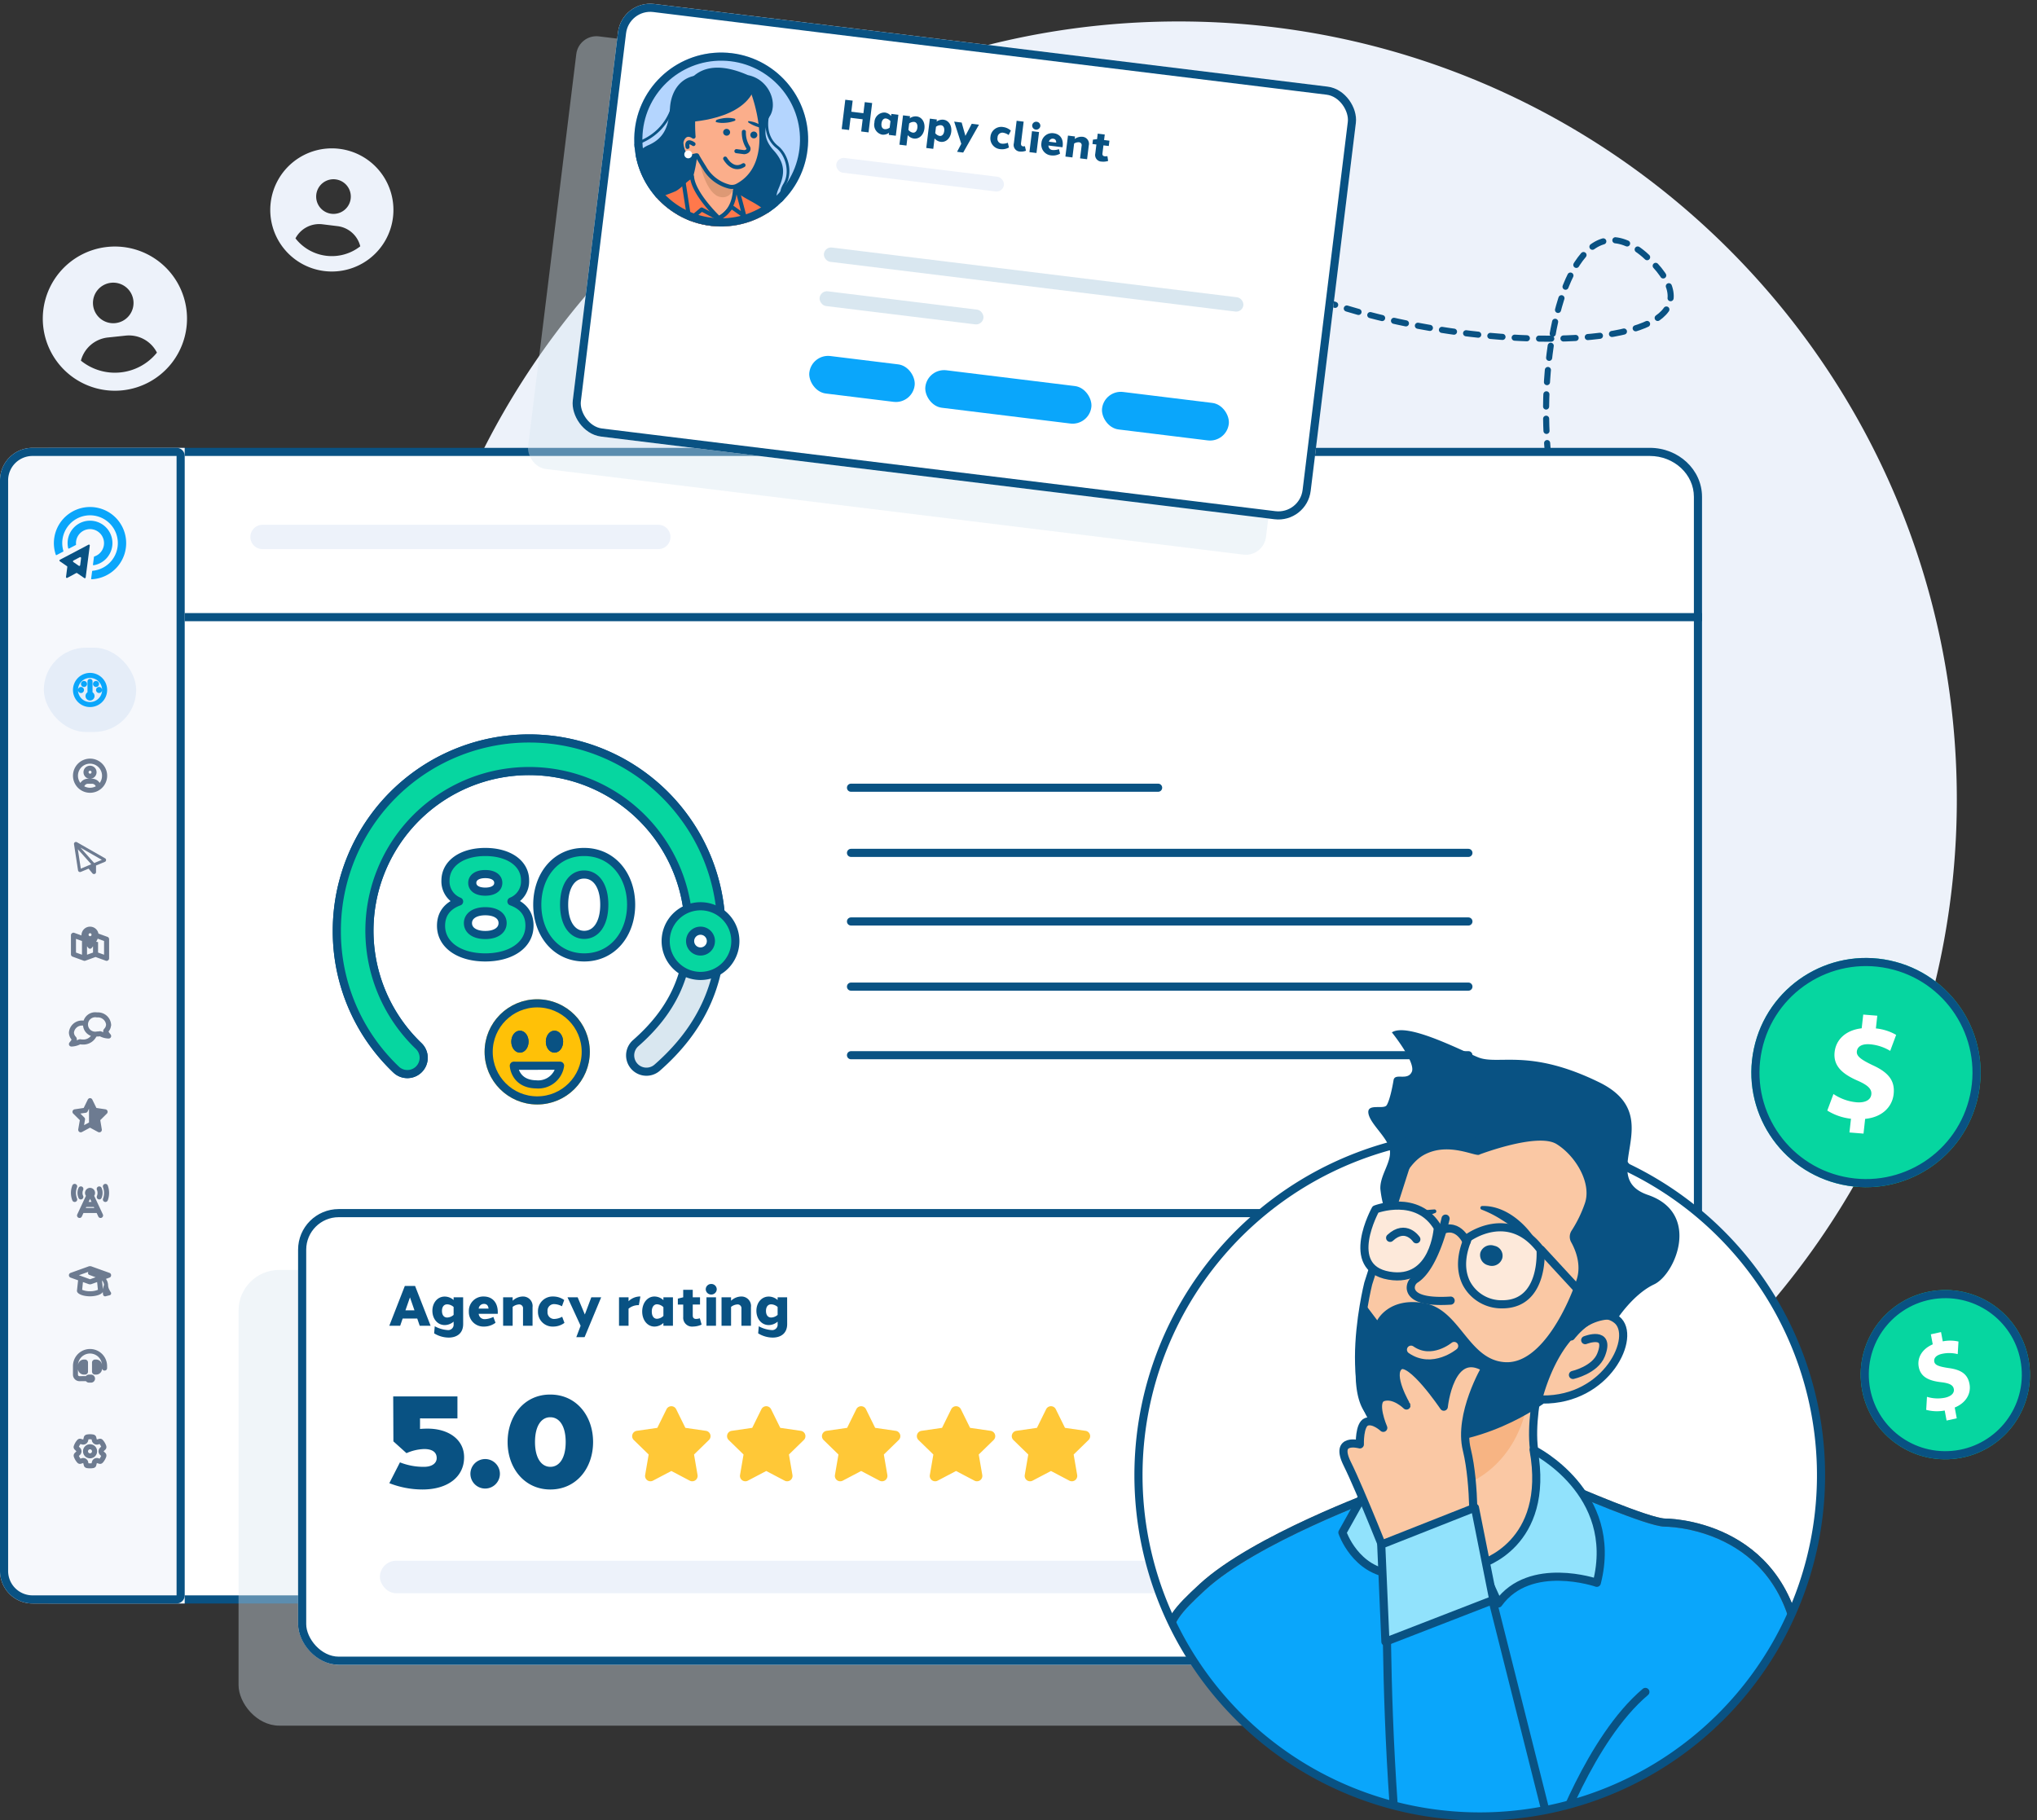 <svg xmlns="http://www.w3.org/2000/svg" xmlns:xlink="http://www.w3.org/1999/xlink" width="501.25" height="448.009" viewBox="0 0 501.25 448.009">
  <rect x="0" y="0" width="501.25" height="448.009" fill="#333333" stroke="none"/>
  <defs>
    <clipPath id="clip-path">
      <path id="Path_8770" data-name="Path 8770" d="M96.432-37.053c11.09,0,29.69,7.087,35.881,17.75,3.653,6.293-5.262,16.312,0,20.01A83.952,83.952,0,1,1,46.992-6.047c6.79-3.347,5.4-40.635,13.331-42.071C65.018-48.968,91.281-37.053,96.432-37.053Z" transform="translate(0 48.161)" fill="#fff" stroke="#707070" stroke-width="2"/>
    </clipPath>
    <clipPath id="clip-path-2">
      <rect id="Rectangle_2180" data-name="Rectangle 2180" width="17.786" height="17.786" transform="translate(0 0)" fill="#fff"/>
    </clipPath>
    <clipPath id="clip-path-3">
      <ellipse id="Ellipse_276" data-name="Ellipse 276" cx="21.394" cy="21.395" rx="21.394" ry="21.395" transform="translate(9158.002 -11458.883) rotate(-179)" fill="#fff"/>
    </clipPath>
  </defs>
  <g id="New_home_page_image" data-name="New home page image" transform="translate(-53.518 -47.021)">
    <g id="Group_5982" data-name="Group 5982" transform="translate(-16 -6.699)">
      <path id="Path_4494" data-name="Path 4494" d="M191.488,0C297.243,0,382.975,85.732,382.975,191.488c0,53.536-21.97,101.94-58.211,137.335-1.445,1.412-265.764,1.1-268.271-1.376A190.91,190.91,0,0,1,0,191.488C0,85.732,85.732,0,191.488,0Z" transform="translate(168.063 59)" fill="#edf2fa"/>
      <path id="Path_5451" data-name="Path 5451" d="M83.267,94.026C56.982,78.973,75.108-19.861,100.3,10.542S31,27.611,0,0" transform="matrix(0.995, -0.105, 0.105, 0.995, 374.564, 117.644)" fill="none" stroke="#095283" stroke-linecap="round" stroke-linejoin="bevel" stroke-width="1.5" stroke-dasharray="3"/>
      <g id="Group_5907" data-name="Group 5907" transform="translate(-11978.857 -2381.686)">
        <g id="Path_2593" data-name="Path 2593" transform="translate(12048.375 2545.623)" fill="#fff">
          <path d="M 405.972 283.414 L 12.849 283.414 C 6.315 283.414 1 278.454 1 272.357 L 1 12.057 C 1 5.96 6.315 1 12.849 1 L 405.972 1 C 412.506 1 417.821 5.96 417.821 12.057 L 417.821 272.357 C 417.821 278.454 412.506 283.414 405.972 283.414 Z" stroke="none"/>
          <path d="M 12.849 2 C 6.867 2 2 6.511 2 12.056 L 2 272.357 C 2 277.902 6.867 282.414 12.849 282.414 L 405.972 282.414 C 411.954 282.414 416.821 277.902 416.821 272.357 L 416.821 12.056 C 416.821 6.511 411.954 2 405.972 2 L 12.849 2 M 12.849 -3.0517578125e-05 L 405.972 -3.0517578125e-05 C 413.068 -3.0517578125e-05 418.821 5.398 418.821 12.056 L 418.821 272.357 C 418.821 279.016 413.068 284.414 405.972 284.414 L 12.849 284.414 C 5.753 284.414 3.0517578125e-05 279.016 3.0517578125e-05 272.357 L 3.0517578125e-05 12.056 C 3.0517578125e-05 5.398 5.753 -3.0517578125e-05 12.849 -3.0517578125e-05 Z" stroke="none" fill="#095283"/>
        </g>
        <g id="Rectangle_979" data-name="Rectangle 979" transform="translate(12048.375 2545.623)" fill="#f6f8fc" stroke="#095283" stroke-width="2">
          <path d="M8,0H45.451a0,0,0,0,1,0,0V284.414a0,0,0,0,1,0,0H8a8,8,0,0,1-8-8V8A8,8,0,0,1,8,0Z" stroke="none"/>
          <path d="M8,1H43.451a1,1,0,0,1,1,1V282.414a1,1,0,0,1-1,1H8a7,7,0,0,1-7-7V8A7,7,0,0,1,8,1Z" fill="none"/>
        </g>
        <path id="Path_4106" data-name="Path 4106" d="M373.37,0H0" transform="translate(12093.826 2587.291)" fill="none" stroke="#095283" stroke-width="2"/>
        <g id="Group_4282" data-name="Group 4282" transform="translate(12131.259 2617.146)">
          <g id="Group_4280" data-name="Group 4280" transform="translate(0 0)">
            <path id="Path_1922" data-name="Path 1922" d="M8.858,74.1a4,4,0,0,1-2.775-1.115A46.913,46.913,0,0,1-8.5,38.815a47.315,47.315,0,0,1,94.63,0c0,13.378-5.178,24.412-15.829,33.733a4.012,4.012,0,0,1-5.284-6.038c8.93-7.815,13.09-16.615,13.09-27.7A39.292,39.292,0,1,0,11.634,67.188,4.012,4.012,0,0,1,8.858,74.1Z" transform="translate(8.5 8.5)" fill="#d9e7f0" stroke="#095283" stroke-linecap="round" stroke-linejoin="round" stroke-width="2"/>
            <path id="Path_1923" data-name="Path 1923" d="M8.858,74.1a4,4,0,0,1-2.775-1.115A46.913,46.913,0,0,1-8.5,38.815,47.318,47.318,0,0,1,77.19,11.132a46.807,46.807,0,0,1,8.94,27.684,4.012,4.012,0,0,1-8.023,0A39.284,39.284,0,0,0,38.815-.477,39.292,39.292,0,0,0,11.634,67.188,4.012,4.012,0,0,1,8.858,74.1Z" transform="translate(8.5 8.5)" fill="#06d6a0" stroke="#095283" stroke-linecap="round" stroke-linejoin="round" stroke-width="2"/>
            <g id="Ellipse_64" data-name="Ellipse 64" transform="translate(80.919 41.298)" fill="#fff" stroke="#095283" stroke-linecap="round" stroke-linejoin="round" stroke-width="2">
              <ellipse cx="8.574" cy="8.574" rx="8.574" ry="8.574" stroke="none"/>
              <ellipse cx="8.574" cy="8.574" rx="7.574" ry="7.574" fill="none"/>
            </g>
            <path id="Ellipse_64_-_Outline" data-name="Ellipse 64 - Outline" d="M8.574,6.017A2.557,2.557,0,1,0,11.13,8.574,2.559,2.559,0,0,0,8.574,6.017M8.574,0A8.574,8.574,0,1,1,0,8.574,8.574,8.574,0,0,1,8.574,0Z" transform="translate(80.919 41.298)" fill="#06d6a0" stroke="#095283" stroke-linecap="round" stroke-linejoin="round" stroke-width="2"/>
          </g>
          <path id="Path_8709" data-name="Path 8709" d="M20.023-24.6a5.316,5.316,0,0,0,3.354-5.136c.039-4.245-4.01-7.046-9.794-7.046-5.744,0-9.793,2.8-9.793,7.046a5.313,5.313,0,0,0,3.356,5.144C4.212-23.515,2.7-21.509,2.7-18.616c0,4.72,4.536,7.783,10.88,7.783s10.88-3.063,10.88-7.783c.026-2.9-1.483-4.909-4.44-5.985Zm-6.44-6.743c2.063,0,3.2.9,3.2,2.168s-1.139,2.157-3.2,2.157-3.2-.881-3.2-2.157S11.541-31.343,13.583-31.343Zm0,14.995c-2.668,0-4.264-1.2-4.264-2.926s1.6-2.927,4.264-2.927c2.688,0,4.264,1.19,4.264,2.91C17.847-17.545,16.251-16.348,13.583-16.348ZM37.927-36.781c-6.956-.049-11.547,5.75-11.547,12.974,0,7.175,4.591,12.974,11.547,12.974,7,0,11.547-5.8,11.547-12.974S44.93-36.781,37.927-36.781Zm-.019,5.549c2.9,0,4.96,2.71,4.96,7.425s-2.064,7.425-4.941,7.425c-2.854,0-4.941-2.717-4.941-7.425C32.986-28.553,35.065-31.256,37.908-31.231Z" transform="translate(22.945 64.721)" fill="#06d6a0" stroke="#095283" stroke-linecap="round" stroke-linejoin="round" stroke-width="2"/>
          <g id="Group_4281" data-name="Group 4281" transform="translate(36.363 64.188)">
            <g id="Ellipse_247" data-name="Ellipse 247" fill="#ffc107" stroke="#095283" stroke-linecap="round" stroke-linejoin="round" stroke-width="2">
              <ellipse cx="12.946" cy="12.946" rx="12.946" ry="12.946" stroke="none"/>
              <ellipse cx="12.946" cy="12.946" rx="11.946" ry="11.946" fill="none"/>
            </g>
            <g id="Group_2027" data-name="Group 2027" transform="translate(6.569 7.729)">
              <g id="Ellipse_248" data-name="Ellipse 248" transform="translate(0 0)" fill="#095283" stroke="#095283" stroke-linecap="round" stroke-linejoin="round" stroke-width="2">
                <ellipse cx="2.125" cy="2.705" rx="2.125" ry="2.705" stroke="none"/>
                <ellipse cx="2.125" cy="2.705" rx="1.125" ry="1.705" fill="none"/>
              </g>
              <g id="Ellipse_249" data-name="Ellipse 249" transform="translate(8.502 0)" fill="#095283" stroke="#095283" stroke-linecap="round" stroke-linejoin="round" stroke-width="2">
                <ellipse cx="2.125" cy="2.705" rx="2.125" ry="2.705" stroke="none"/>
                <ellipse cx="2.125" cy="2.705" rx="1.125" ry="1.705" fill="none"/>
              </g>
            </g>
            <path id="Path_3428" data-name="Path 3428" d="M-162.144,5695.661c.172.025,11.377,0,11.377,0a5.436,5.436,0,0,1-5.871,4.589C-161.949,5700.164-162.144,5695.661-162.144,5695.661Z" transform="translate(169.338 -5679.308)" fill="#fff" stroke="#095283" stroke-linecap="round" stroke-linejoin="round" stroke-width="2"/>
          </g>
        </g>
        <g id="Group_4289" data-name="Group 4289" transform="translate(12257.785 2629.27)">
          <line id="Line_848" data-name="Line 848" x2="75.572" fill="none" stroke="#095283" stroke-linecap="round" stroke-width="2"/>
          <line id="Line_849" data-name="Line 849" x2="151.925" transform="translate(0 16.036)" fill="none" stroke="#095283" stroke-linecap="round" stroke-width="2"/>
          <line id="Line_895" data-name="Line 895" x2="151.925" transform="translate(0 32.916)" fill="none" stroke="#095283" stroke-linecap="round" stroke-width="2"/>
          <line id="Line_850" data-name="Line 850" x2="151.925" transform="translate(0 48.951)" fill="none" stroke="#095283" stroke-linecap="round" stroke-width="2"/>
          <line id="Line_851" data-name="Line 851" x2="151.925" transform="translate(0 65.831)" fill="none" stroke="#095283" stroke-linecap="round" stroke-width="2"/>
        </g>
        <line id="Line_852" data-name="Line 852" x2="97.373" transform="translate(12112.984 2567.555)" fill="none" stroke="#edf2fa" stroke-linecap="round" stroke-width="6"/>
      </g>
      <g id="Group_3760" data-name="Group 3760" transform="translate(128.219 351.28)">
        <g id="Group_1366" data-name="Group 1366" transform="translate(0)">
          <rect id="Rectangle_532" data-name="Rectangle 532" width="275.345" height="112.154" rx="10" transform="translate(0 14.98)" fill="rgba(217,231,240,0.4)"/>
          <g id="Rectangle_527" data-name="Rectangle 527" transform="translate(14.65)" fill="#fff" stroke="#095283" stroke-width="2">
            <rect width="275.345" height="112.154" rx="10" stroke="none"/>
            <rect x="1" y="1" width="273.345" height="110.154" rx="9" fill="none"/>
          </g>
          <g id="Group_1362" data-name="Group 1362" transform="translate(96.853 48.522)">
            <g id="Group_695" data-name="Group 695" transform="translate(0)">
              <path id="Path_1704" data-name="Path 1704" d="M-5469.406-5085.541l-5.059-.735-2.26-4.583a1.327,1.327,0,0,0-2.379,0l-2.264,4.583-5.056.735a1.324,1.324,0,0,0-.735,2.259l3.662,3.568-.865,5.036a1.323,1.323,0,0,0,1.92,1.4l4.527-2.379,4.522,2.379a1.326,1.326,0,0,0,1.925-1.4l-.865-5.036,3.661-3.568A1.324,1.324,0,0,0-5469.406-5085.541Z" transform="translate(5487.561 5091.598)" fill="#ffc837"/>
              <path id="Path_1705" data-name="Path 1705" d="M-5374.832-5085.541l-5.057-.735-2.263-4.583a1.326,1.326,0,0,0-2.378,0l-2.261,4.583-5.059.735a1.324,1.324,0,0,0-.734,2.259l3.657,3.568-.861,5.036a1.325,1.325,0,0,0,1.925,1.4l4.524-2.379,4.523,2.379a1.326,1.326,0,0,0,1.925-1.4l-.866-5.036,3.658-3.568A1.323,1.323,0,0,0-5374.832-5085.541Z" transform="translate(5416.339 5091.598)" fill="#ffc837"/>
              <path id="Path_1706" data-name="Path 1706" d="M-5280.257-5085.541l-5.06-.735-2.26-4.583a1.327,1.327,0,0,0-2.379,0l-2.262,4.583-5.055.735a1.324,1.324,0,0,0-.737,2.259l3.659,3.568-.862,5.036a1.324,1.324,0,0,0,1.923,1.4l4.525-2.379,4.523,2.379a1.325,1.325,0,0,0,1.924-1.4l-.865-5.036,3.658-3.568A1.322,1.322,0,0,0-5280.257-5085.541Z" transform="translate(5345.117 5091.598)" fill="#ffc837"/>
              <path id="Path_1707" data-name="Path 1707" d="M-5185.683-5085.541l-5.059-.735-2.261-4.583a1.327,1.327,0,0,0-2.379,0l-2.259,4.583-5.06.735a1.324,1.324,0,0,0-.736,2.259l3.659,3.568-.864,5.036a1.325,1.325,0,0,0,1.924,1.4l4.525-2.379,4.526,2.379a1.325,1.325,0,0,0,1.924-1.4l-.867-5.036,3.66-3.568A1.324,1.324,0,0,0-5185.683-5085.541Z" transform="translate(5273.898 5091.598)" fill="#ffc837"/>
              <path id="Path_1708" data-name="Path 1708" d="M-5091.109-5085.541l-5.06-.735-2.261-4.583a1.325,1.325,0,0,0-2.377,0l-2.263,4.583-5.058.735a1.325,1.325,0,0,0-.737,2.259l3.662,3.568-.864,5.036a1.325,1.325,0,0,0,1.924,1.4l4.522-2.379,4.527,2.379a1.325,1.325,0,0,0,1.923-1.4l-.864-5.036,3.658-3.568A1.323,1.323,0,0,0-5091.109-5085.541Z" transform="translate(5202.679 5091.598)" fill="#ffc837"/>
            </g>
          </g>
          <rect id="Rectangle_2290" data-name="Rectangle 2290" width="242" height="8" rx="4" transform="translate(34.781 86.553)" fill="#edf2fa"/>
          <path id="Path_11936" data-name="Path 11936" d="M18.081-17.028V-22.44H2.276l.048,11.06,3.217,2.9A11.7,11.7,0,0,1,9.833-9.493c1.777-.015,3.144.588,3.144,2.223,0,1.279-1.164,2.155-3.11,2.155a15.692,15.692,0,0,1-5.932-1.1L1.32-1.093A22.4,22.4,0,0,0,9.482.462c6.2,0,10.23-3.1,10.238-7.9.036-4.264-3.685-7.078-9-7.078-.617,0-1.234.027-1.845.08v-2.6Zm6.822,10a3.63,3.63,0,0,0-3.63,3.63A3.63,3.63,0,0,0,24.9.231a3.63,3.63,0,0,0,3.63-3.63A3.63,3.63,0,0,0,24.9-7.029ZM40.943-22.9c-6.336-.044-10.517,5.177-10.517,11.681,0,6.46,4.181,11.682,10.517,11.682,6.378,0,10.517-5.221,10.517-11.682S47.321-22.9,40.943-22.9Zm-.014,5.584c2.212,0,3.788,2.1,3.788,6.1s-1.576,6.1-3.774,6.1c-2.18,0-3.774-2.11-3.774-6.1C37.17-15.238,38.757-17.336,40.929-17.316Z" transform="translate(35.781 68.553)" fill="#095283"/>
          <path id="Path_11937" data-name="Path 11937" d="M10.479,0,6.657-9.8H4.136L.314,0H2.989L3.6-1.772H7.193L7.8,0ZM4.287-3.8,5.4-6.987,6.506-3.8ZM18.485-7H16.14v.666a3.334,3.334,0,0,0-2.186-.851c-1.791,0-3.037,1.546-3.037,3.5S12.163-.167,13.954-.17a3.331,3.331,0,0,0,2.186-.85v.595a1.335,1.335,0,0,1-1.5,1.483A7.621,7.621,0,0,1,11.5.124l-.151,1.744A6.911,6.911,0,0,0,14.96,2.911c1.915-.014,3.532-.988,3.531-3.334ZM14.561-2.027c-.819,0-1.285-.631-1.285-1.623s.466-1.622,1.285-1.623a2.51,2.51,0,0,1,1.579.649v1.948a2.508,2.508,0,0,1-1.579.649ZM23.532-7.2a3.546,3.546,0,0,0-3.641,3.7,3.582,3.582,0,0,0,3.7,3.7,4.671,4.671,0,0,0,2.86-.939l-.534-1.435a5.186,5.186,0,0,1-2.061.547,1.45,1.45,0,0,1-1.532-1.212c-.007-.032-.014-.065-.02-.1H27q.01-.168.011-.332C27.028-5.724,25.674-7.2,23.532-7.2Zm.051,1.816c.76,0,1.064.45,1.156,1.159H22.314A1.279,1.279,0,0,1,23.582-5.38ZM33.165-7.2a3.726,3.726,0,0,0-2.5,1.047V-7H28.322V0h2.345V-4.639a2.723,2.723,0,0,1,1.557-.611.938.938,0,0,1,.995,1.067V0h2.345V-4.564a2.339,2.339,0,0,0-2.4-2.632Zm7.457,0A3.591,3.591,0,0,0,36.9-3.5,3.59,3.59,0,0,0,40.646.2,4.609,4.609,0,0,0,43.414-.71l-.559-1.509a4.309,4.309,0,0,1-2,.548,1.624,1.624,0,0,1-1.6-1.829,1.6,1.6,0,0,1,1.584-1.829,4.171,4.171,0,0,1,1.96.534l.555-1.537A4.61,4.61,0,0,0,40.622-7.2ZM52.45-7H50.024L48.431-2.771,46.665-7h-2.5l3.227,7L46.33,2.806,48.373,2.8Zm9.463-.205a4.1,4.1,0,0,0-2.728,1.168V-7H56.84V0h2.345V-4.205A3.824,3.824,0,0,1,61.5-5.074a1.865,1.865,0,0,1,.223.007L62.1-7.2Q62.007-7.205,61.913-7.205ZM70.11-7H67.764v.695A3.268,3.268,0,0,0,65.57-7.2c-1.778,0-3.024,1.638-3.024,3.7S63.792.2,65.57.2a3.268,3.268,0,0,0,2.194-.891V0H70.11Zm-3.92,5.284c-.818,0-1.284-.7-1.284-1.784s.5-1.782,1.284-1.784a2.4,2.4,0,0,1,1.575.708v2.151A2.4,2.4,0,0,1,66.189-1.716Zm10.534-.122a3.357,3.357,0,0,1-.908.16c-.51,0-.831-.235-.831-.881V-5.22h1.788V-7H74.983V-8.842H72.638V-7h-.02l-1.3.321v1.46h1.322v3.056A2.176,2.176,0,0,0,75.064.195a5.306,5.306,0,0,0,2.1-.475Zm2.811-8.446a1.329,1.329,0,0,0-1.355,1.3,1.329,1.329,0,0,0,1.355,1.3,1.329,1.329,0,0,0,1.355-1.3A1.329,1.329,0,0,0,79.534-10.284ZM80.706,0V-7H78.361V0Zm6.205-7.2a3.726,3.726,0,0,0-2.5,1.047V-7H82.068V0h2.345V-4.639a2.723,2.723,0,0,1,1.557-.611.938.938,0,0,1,.995,1.067V0H89.31V-4.564a2.339,2.339,0,0,0-2.4-2.632Zm11.3.2H95.87v.666a3.334,3.334,0,0,0-2.186-.851c-1.791,0-3.037,1.546-3.037,3.5S91.893-.167,93.684-.17a3.332,3.332,0,0,0,2.186-.85v.595a1.335,1.335,0,0,1-1.5,1.483A7.621,7.621,0,0,1,91.233.124l-.151,1.744A6.911,6.911,0,0,0,94.69,2.911c1.915-.014,3.532-.988,3.531-3.334ZM94.291-2.027c-.819,0-1.285-.631-1.285-1.623s.466-1.622,1.285-1.623a2.51,2.51,0,0,1,1.579.649v1.948a2.508,2.508,0,0,1-1.579.649Z" transform="translate(36.781 28.72)" fill="#095283"/>
        </g>
        <g id="Group_1375" data-name="Group 1375" transform="translate(240.915 13.832)">
          <g id="Group_2119" data-name="Group 2119" transform="translate(0 0)">
            <path id="Path_2397" data-name="Path 2397" d="M4.788,126.85A7.737,7.737,0,0,1,5.2,124.2l-3.871-3.018A12.526,12.526,0,0,0,0,126.8c0,.017,0,.035,0,.052a12.526,12.526,0,0,0,1.368,5.728l3.9-2.946a7.872,7.872,0,0,1-.481-2.782" transform="translate(0 -114.235)" fill="#f4c20d" stroke="#707070" stroke-width="2"/>
            <path id="Path_2398" data-name="Path 2398" d="M231.931,190.621a11.038,11.038,0,0,0-.2-2.1H219.744v4.332h7.151a6.8,6.8,0,0,1-2.591,4.088l3.725,3.035a11.661,11.661,0,0,0,3.907-8.227q.024-.562-.005-1.125" transform="translate(-207.147 -177.712)" fill="#4885ed" stroke="#707070" stroke-width="2"/>
            <path id="Path_2399" data-name="Path 2399" d="M34.259,4.719a7.751,7.751,0,0,1,5.224,1.894l3.431-3.3A12.129,12.129,0,0,0,34.464,0,12.579,12.579,0,0,0,23.2,6.946l3.871,3.018a7.754,7.754,0,0,1,7.192-5.245" transform="translate(-21.866 0.001)" fill="#db3236" stroke="#707070" stroke-width="2"/>
            <path id="Path_2400" data-name="Path 2400" d="M35.093,273.763a7.893,7.893,0,0,1-7.328-5.171l-3.9,2.946a12.579,12.579,0,0,0,11.195,6.869h.035a11.657,11.657,0,0,0,8.285-2.951l-3.725-3.035a6.8,6.8,0,0,1-4.56,1.342" transform="translate(-22.496 -253.194)" fill="#3cba54" stroke="#707070" stroke-width="2"/>
          </g>
        </g>
      </g>
      <g id="Group_3274" data-name="Group 3274" transform="matrix(0.978, 0.208, -0.208, 0.978, 506.964, 284.235)">
        <g id="Ellipse_98" data-name="Ellipse 98" transform="translate(0 0)" fill="#06d6a0" stroke="#095283" stroke-width="2">
          <circle cx="28.208" cy="28.208" r="28.208" stroke="none"/>
          <circle cx="28.208" cy="28.208" r="27.208" fill="none"/>
        </g>
        <g id="Group_719" data-name="Group 719" transform="translate(19.58 13.938)">
          <g id="Group_718" data-name="Group 718" transform="translate(0 0)">
            <path id="Path_1759" data-name="Path 1759" d="M7.716,29.536l-.337-3.385a13.806,13.806,0,0,1-6.121-.757l.638-4.3a12.12,12.12,0,0,0,5.986.811c2-.259,3.293-1.221,3.15-2.646C10.9,17.9,9.69,17.193,7,16.639c-3.887-.8-6.627-2.243-6.97-5.7-.312-3.135,1.62-5.876,5.3-7.11L5,.445,8.44,0l.313,3.135a12.39,12.39,0,0,1,5.208.515l-.615,4.159a11.385,11.385,0,0,0-5.18-.556c-2.28.3-2.92,1.39-2.821,2.386.117,1.175,1.423,1.764,4.519,2.517,4.328.953,6.209,2.694,6.527,5.9.317,3.171-1.626,6.162-5.593,7.4l.361,3.634Z" transform="translate(0 0)" fill="#fff"/>
          </g>
        </g>
      </g>
      <g id="Group_4268" data-name="Group 4268" transform="translate(525.644 373.107) rotate(-5)">
        <g id="Ellipse_98-2" data-name="Ellipse 98" transform="translate(0 0)" fill="#06d6a0" stroke="#095283" stroke-width="2">
          <circle cx="20.826" cy="20.826" r="20.826" stroke="none"/>
          <circle cx="20.826" cy="20.826" r="19.826" fill="none"/>
        </g>
        <g id="Group_719-2" data-name="Group 719" transform="translate(14.456 10.291)">
          <g id="Group_718-2" data-name="Group 718" transform="translate(0 0)">
            <path id="Path_1759-2" data-name="Path 1759" d="M5.7,21.807l-.249-2.5a10.193,10.193,0,0,1-4.519-.559L1.4,15.571a8.949,8.949,0,0,0,4.42.6c1.477-.191,2.431-.9,2.326-1.954-.1-1-.992-1.521-2.976-1.931C2.3,11.7.278,10.629.024,8.077c-.23-2.315,1.2-4.339,3.916-5.249L3.691.329,6.232,0l.231,2.314a9.148,9.148,0,0,1,3.845.38L9.853,5.765a8.406,8.406,0,0,0-3.824-.411c-1.684.218-2.156,1.026-2.083,1.762.087.868,1.051,1.3,3.336,1.858,3.2.7,4.584,1.989,4.819,4.357.234,2.341-1.2,4.55-4.129,5.463l.267,2.683Z" transform="translate(0 0)" fill="#fff"/>
          </g>
        </g>
      </g>
      <g id="Group_4288" data-name="Group 4288" transform="translate(-5790.332 86.359)">
        <path id="Path_8771" data-name="Path 8771" d="M83.962,0A83.962,83.962,0,1,1,0,83.962,83.7,83.7,0,0,1,83.962,0Z" transform="translate(6140 246.445)" fill="#fff"/>
        <g id="Mask_Group_116" data-name="Mask Group 116" transform="translate(6140 213)" clip-path="url(#clip-path)">
          <g id="Group_4287" data-name="Group 4287" transform="matrix(0.999, -0.035, 0.035, 0.999, -8.87, 10.473)">
            <path id="Path_8732" data-name="Path 8732" d="M111.365.508s18.8,8.977,22.865,9.146,32.35,3.388,32.181,37.431-37.248,137.972-37.248,137.972L20.412,177.672l-.79-15.685s-12.787-1.5-15.295-5.767c-2.124-3.611-8.475-41.555-.176-83.9S6.692,32.858,19.9,21.51,64.279,0,64.279,0Z" transform="translate(0 113.778)" fill="#0aa6fb" stroke="#707070" stroke-linecap="round" stroke-linejoin="round" stroke-width="2"/>
            <path id="Path_8733" data-name="Path 8733" d="M111.365.508s18.8,8.977,22.865,9.146,32.35,3.388,32.181,37.431-38.322,139.538-38.322,139.538L20.412,177.672l-.79-15.685s-12.787-1.5-15.295-5.767c-2.124-3.611-8.475-41.555-.176-83.9S6.692,32.858,19.9,21.51,64.279,0,64.279,0Z" transform="translate(0 113.778)" fill="none" stroke="#095283" stroke-linecap="round" stroke-linejoin="round" stroke-width="2"/>
            <path id="Path_8734" data-name="Path 8734" d="M17.276.342S33.2-1.182,33.875,2.205s-2.541,5.419-2.541,5.419,2.71,3.049,1.863,5.081a15.56,15.56,0,0,1-3.218,4.235s2.2,1.863,1.863,4.065-3.9,3.557-3.9,3.557,2.541,2.879,0,4.742-9.485,4.573-21.172,5.42L0,7.117Z" transform="translate(128.132 214.213)" fill="#fac8a4"/>
            <path id="Path_8735" data-name="Path 8735" d="M17.276.342S33.2-1.182,33.875,2.205s-2.541,5.419-2.541,5.419,2.71,3.049,1.863,5.081a15.56,15.56,0,0,1-3.218,4.235s2.2,1.863,1.863,4.065-3.9,3.557-3.9,3.557,2.541,2.879,0,4.742-9.485,4.573-21.172,5.42L0,7.117Z" transform="translate(128.132 214.213)" fill="none" stroke="#095283" stroke-linecap="round" stroke-linejoin="round" stroke-width="2"/>
            <path id="Path_8736" data-name="Path 8736" d="M23.712,0s1.016,28.793.339,28.793-3.945,1.326-12.5,3.312c-8.485,1.97-8.671,1.963-8.671,1.963L0,19.647Z" transform="translate(112.55 226.75)" fill="#91e2fc"/>
            <path id="Path_8737" data-name="Path 8737" d="M23.712,0s1.016,28.793.339,28.793-3.945,1.326-12.5,3.312c-8.485,1.97-8.671,1.963-8.671,1.963L0,19.647Z" transform="translate(112.55 226.75)" fill="none" stroke="#095283" stroke-linecap="round" stroke-linejoin="round" stroke-width="2"/>
            <path id="Path_8738" data-name="Path 8738" d="M10.67,0,0,17.615s2.88,9.654,12.195,10.67l6.1-25.068Z" transform="translate(54.794 105.478)" fill="#91e2fc"/>
            <path id="Path_8739" data-name="Path 8739" d="M10.67,0,0,17.615s2.88,9.654,12.195,10.67l6.1-25.068Z" transform="translate(54.794 105.478)" fill="none" stroke="#095283" stroke-linecap="round" stroke-linejoin="round" stroke-width="2"/>
            <path id="Path_8740" data-name="Path 8740" d="M39.25,0s-6.8,17.146-5.769,28.706c.4,4.469,1.708,6.126,2.384,8.74,4.37,16.885-17.311,21.073-17.311,21.073L0,42.819,5,0Z" transform="translate(69.164 75.496)" fill="#fac8a4"/>
            <path id="Path_8741" data-name="Path 8741" d="M39.25,0s-6.8,17.146-5.769,28.706c.4,4.469,1.708,6.126,2.384,8.74,4.37,16.885-17.311,21.073-17.311,21.073L0,42.819,5,0Z" transform="translate(69.164 75.496)" fill="none" stroke="#095283" stroke-linecap="round" stroke-linejoin="round" stroke-width="2"/>
            <path id="Path_8742" data-name="Path 8742" d="M23.847,4.8s36.5-19.011,36.121,18.631L52.4,56.071s6.426-7.925,11.369-3.742S60.729,72.1,44.759,71.34c0,0-16.35,11.407-34.22,8.365s-7.6-38.4-7.6-38.4L15.1,7.462Z" transform="translate(60.357 20.754)" fill="#fac8a4"/>
            <path id="Path_8743" data-name="Path 8743" d="M38.9,4.263s-1.967,22.3-26.3,23.748S6.686,0,6.686,0Z" transform="translate(62.839 86.524)" fill="#f7b483"/>
            <path id="Path_8744" data-name="Path 8744" d="M23.847,4.8s36.5-19.011,36.121,18.631L52.4,56.071s6.426-7.925,11.369-3.742S60.729,72.1,44.759,71.34c0,0-16.35,11.407-34.22,8.365s-7.6-38.4-7.6-38.4L15.1,7.462Z" transform="translate(60.357 20.754)" fill="none" stroke="#095283" stroke-linecap="round" stroke-linejoin="round" stroke-width="2"/>
            <path id="Path_8745" data-name="Path 8745" d="M32.4,31.257s14.449-4.943,19.011-1.9,8.365,9.886,6.464,14.829a31.04,31.04,0,0,1-3.5,6.6,2.748,2.748,0,0,0-.206,2.839c.993,1.945,2.343,5.569,1.048,9.194-1.9,5.323-9.125,20.532-18.25,19.772S26.315,69.28,17.57,67.378s-11.787,3.8-11.787,3.8l-2.661-3.8S-5.624,93.994,6.163,96.656s9.125,2.281,9.125,2.281,9.634,7.293,30.418-6.845c0,0,5.7-20.912,19.011-19.011,0,0,4.183-6.083,9.505-8.365s12.167-17.11-.76-22.053,6.083-19.011-11.027-28.136S37.721,9.585,32.778,7.3,15.668-1.822,11.866.459c0,0,5.7,7.6,4.563,9.886s-4.183,0-4.563,1.9-1.141,4.943-1.9,6.083-4.943-.76-4.563,1.9,4.563,6.084,4.943,9.125S7.684,35.44,7.684,38.862A25.409,25.409,0,0,0,9.458,46.65s2.857-12.573,9.253-15.772c6.269-3.137,12.927,1.141,13.688.38" transform="translate(59.411 0)" fill="#095283"/>
            <path id="Path_8746" data-name="Path 8746" d="M13.106,8.455C10.476,4.13,5.738,0,.433,0A.457.457,0,0,0,.279.878,26.347,26.347,0,0,1,5.036,3.491C7.6,5.191,9.92,7.209,12.421,9.034a.46.46,0,0,0,.685-.579" transform="translate(91.537 43.963)" fill="#095283"/>
            <path id="Path_8747" data-name="Path 8747" d="M.449,2.826A36.975,36.975,0,0,0,11.422.883.457.457,0,0,0,11.266,0,36.955,36.955,0,0,0,.293,1.943a.457.457,0,0,0,.156.883" transform="translate(68.955 44.391)" fill="#095283"/>
            <path id="Path_8748" data-name="Path 8748" d="M1.755,2.282s10.287-7.039,17.687,3.61c0,0,.571,13.433-9.857,13.087A9.766,9.766,0,0,1,.9,13.463C-.254,10.918-.614,7.256,1.755,2.282Z" transform="translate(86.541 49.344)" fill="#fde9da" stroke="#095283" stroke-linecap="round" stroke-linejoin="round" stroke-width="2"/>
            <line id="Line_826" data-name="Line 826" x1="8.698" y1="10.12" transform="translate(106.129 55.222)" fill="none" stroke="#095283" stroke-linecap="round" stroke-linejoin="round" stroke-width="2"/>
            <path id="Path_8749" data-name="Path 8749" d="M7.087,3.388S4.915-2.212,0,.988" transform="translate(80.755 49.205)" fill="none" stroke="#095283" stroke-linecap="round" stroke-width="2"/>
            <path id="Path_8750" data-name="Path 8750" d="M9.162,0S6.244,11.589,1.3,14.591a2.528,2.528,0,0,0-1.3,2.283c.114,1.585,1.808,3.559,9.7,3.34" transform="translate(73.72 46.753)" fill="none" stroke="#095283" stroke-linecap="round" stroke-linejoin="round" stroke-width="2"/>
            <path id="Path_8751" data-name="Path 8751" d="M10.648,0S5.053,4.332,0,.542" transform="translate(73.249 78.156)" fill="none" stroke="#fac8a4" stroke-linecap="round" stroke-linejoin="round" stroke-width="2"/>
            <path id="Path_8752" data-name="Path 8752" d="M35.665,1.447s-7.129,11.2-5.3,19.961.814,22,.814,22L10.612,49.517S3.89,30.575.835,23.853s3.26-4.685,3.26-4.685,0-4.888,1.833-5.5S10,15.3,10,15.3s-2.648-6.722.2-7.537,5.7,2.24,5.7,2.24S11.63,2.263,14.482.226,25.074,10.614,25.074,10.614,27.111-4.256,35.665,1.447" transform="translate(55.752 82.393)" fill="#fac8a4"/>
            <path id="Path_8753" data-name="Path 8753" d="M35.665,1.447s-7.129,11.2-5.3,19.961.814,22,.814,22L10.612,49.517S3.89,30.575.835,23.853s3.26-4.685,3.26-4.685,0-4.888,1.833-5.5S10,15.3,10,15.3s-2.648-6.722.2-7.537,5.7,2.24,5.7,2.24S11.63,2.263,14.482.226,25.074,10.614,25.074,10.614,27.111-4.256,35.665,1.447Z" transform="translate(55.752 82.393)" fill="none" stroke="#095283" stroke-linecap="round" stroke-linejoin="round" stroke-width="2"/>
            <path id="Path_8754" data-name="Path 8754" d="M14.048,0S34.891,11.24,28.454,33.258c0,0-16.26-6.267-24.39,4.235L0,27.668S17.435,23.542,14.048,0" transform="translate(88.499 104.402)" fill="#91e2fc"/>
            <path id="Path_8755" data-name="Path 8755" d="M3.08.746S13.547-2.864,18.24,5.8c0,0-1.263,13.716-12.453,11.37S3.08.746,3.08.746Z" transform="translate(62.657 43.119)" fill="#fde9da"/>
            <path id="Path_8756" data-name="Path 8756" d="M14.048,0S34.891,11.24,28.454,33.258c0,0-16.26-6.267-24.39,4.235L0,27.668S17.435,23.542,14.048,0Z" transform="translate(88.499 104.402)" fill="none" stroke="#095283" stroke-linecap="round" stroke-linejoin="round" stroke-width="2"/>
            <path id="Path_8757" data-name="Path 8757" d="M85.674,80.346s-39.464,56.232-65.039,54.538S.48,8.871.48,8.871L24.36,0,39.436,70.184s9.823-25.406,23.881-36.416" transform="translate(64.645 131.16)" fill="#0aa6fb"/>
            <path id="Path_8758" data-name="Path 8758" d="M85.674,80.346s-39.464,56.232-65.039,54.538S.48,8.871.48,8.871L24.36,0,39.436,70.184s9.823-25.406,23.881-36.416" transform="translate(64.645 131.16)" fill="none" stroke="#095283" stroke-linecap="round" stroke-linejoin="round" stroke-width="2"/>
            <path id="Path_8759" data-name="Path 8759" d="M.06,0S4.065,38.1,0,58.421c0,0,.339,3.9,4.235,3.557s27.712-4.2,27.712-4.2" transform="translate(37.458 179.157)" fill="none" stroke="#095283" stroke-linecap="round" stroke-linejoin="round" stroke-width="2"/>
            <path id="Path_8760" data-name="Path 8760" d="M95.7,0S41.809,24.252,0,16" transform="translate(19.455 259.718)" fill="none" stroke="#095283" stroke-linecap="round" stroke-linejoin="round" stroke-width="2"/>
            <path id="Path_8761" data-name="Path 8761" d="M23.373,0,27.1,22.865.191,32.233,0,8.3Z" transform="translate(64.244 118.109)" fill="#91e2fc"/>
            <path id="Path_8762" data-name="Path 8762" d="M23.373,0,27.1,22.865.191,32.233,0,8.3Z" transform="translate(64.244 118.109)" fill="none" stroke="#095283" stroke-linecap="round" stroke-linejoin="round" stroke-width="2"/>
            <path id="Path_8763" data-name="Path 8763" d="M3.315.432S9.75-1.884,7.087,4.2C5.486,7.862,0,8.891,0,8.891" transform="translate(112.873 77.421)" fill="none" stroke="#095283" stroke-linecap="round" stroke-linejoin="round" stroke-width="2"/>
            <path id="Path_8764" data-name="Path 8764" d="M5.411,3.4A2.677,2.677,0,0,1,1.922,4.937,2.585,2.585,0,0,1,.108,1.727,2.677,2.677,0,0,1,3.6.193,2.486,2.486,0,0,1,5.411,3.4" transform="translate(91.053 53.663)" fill="#095283"/>
            <path id="Path_8765" data-name="Path 8765" d="M6.44,1.972S3.973-2.049,0,1.393" transform="translate(69.076 49.612)" fill="none" stroke="#095283" stroke-linecap="round" stroke-width="2"/>
            <path id="Path_8766" data-name="Path 8766" d="M13.741,0S9.681-.115,0,2.467" transform="translate(26.164 241.242)" fill="none" stroke="#095283" stroke-linecap="round" stroke-linejoin="round" stroke-width="2"/>
            <path id="Path_8767" data-name="Path 8767" d="M10.4,2.858S7.606,1.425,0,0" transform="translate(28.15 238.066)" fill="none" stroke="#095283" stroke-linecap="round" stroke-linejoin="round" stroke-width="2"/>
            <path id="Path_8768" data-name="Path 8768" d="M0,0S2.29,10.144,2.618,15.706" transform="translate(103.975 199.629)" fill="none" stroke="#095283" stroke-linecap="round" stroke-linejoin="round" stroke-width="2"/>
            <path id="Path_8769" data-name="Path 8769" d="M3.08.746S13.547-2.864,18.24,5.8c0,0-1.263,13.716-12.453,11.37S3.08.746,3.08.746Z" transform="translate(62.657 43.119)" fill="none" stroke="#095283" stroke-linecap="round" stroke-linejoin="round" stroke-width="2"/>
          </g>
        </g>
        <path id="Path_8772" data-name="Path 8772" d="M83.962.24c11.509,0,20.35-3.84,30.922.622.923.389,4.281,7.1,5.5,7.68A83.98,83.98,0,1,1,83.962.24Z" transform="translate(6140 246.205)" fill="none" stroke="#095283" stroke-width="2"/>
      </g>
      <g id="Group_5823" data-name="Group 5823" transform="translate(-201.711 -474.499)">
        <path id="Path_11796" data-name="Path 11796" d="M15.153-42.875A15.152,15.152,0,0,0,0-27.722,15.152,15.152,0,0,0,15.153-12.569,15.152,15.152,0,0,0,30.306-27.722,15.152,15.152,0,0,0,15.153-42.875Zm0,7.577a4.262,4.262,0,0,1,4.262,4.262,4.261,4.261,0,0,1-4.262,4.262,4.262,4.262,0,0,1-4.262-4.262A4.261,4.261,0,0,1,15.153-35.3Zm0,18.941a11.334,11.334,0,0,1-8.032-3.332,6.588,6.588,0,0,1,6.138-4.245h3.788a6.581,6.581,0,0,1,6.138,4.245A11.33,11.33,0,0,1,15.153-16.357Z" transform="translate(334.469 605.555) rotate(7)" fill="#edf2fa"/>
      </g>
      <path id="Path_11795" data-name="Path 11795" d="M17.735-42.875A17.734,17.734,0,0,0,0-25.14,17.734,17.734,0,0,0,17.735-7.405,17.734,17.734,0,0,0,35.47-25.14,17.734,17.734,0,0,0,17.735-42.875Zm0,8.867a4.988,4.988,0,0,1,4.988,4.988,4.987,4.987,0,0,1-4.988,4.988,4.988,4.988,0,0,1-4.988-4.988A4.987,4.987,0,0,1,17.735-34.008Zm0,22.169a13.266,13.266,0,0,1-9.4-3.9,7.71,7.71,0,0,1,7.184-4.968h4.434a7.7,7.7,0,0,1,7.184,4.968A13.261,13.261,0,0,1,17.735-11.839Z" transform="matrix(0.995, -0.105, 0.105, 0.995, 82.786, 159.014)" fill="#edf2fa"/>
      <g id="Group_5909" data-name="Group 5909" transform="translate(-12860.055 -1879.539)">
        <g id="Group_5908" data-name="Group 5908" transform="translate(12940.359 2058.031)">
          <rect id="Rectangle_2179" data-name="Rectangle 2179" width="22.727" height="20.751" rx="10.375" transform="translate(0 34.623)" fill="#e5edf8"/>
          <path id="Path_11580" data-name="Path 11580" d="M29.232,191.064a3.211,3.211,0,0,1,2.795,4.817,3.216,3.216,0,1,1-2.795-4.817Zm0,7.164a3.953,3.953,0,1,0-3.412-1.976A3.929,3.929,0,0,0,29.232,198.228Zm-.865-2.47a.873.873,0,0,0,.865.865.859.859,0,0,0,.371-1.637v-2.81a.366.366,0,0,0-.371-.371.376.376,0,0,0-.371.371v2.81A.883.883,0,0,0,28.367,195.758Zm2.347-2.47a.488.488,0,0,0,.494-.494.5.5,0,0,0-.494-.494.508.508,0,0,0-.494.494A.5.5,0,0,0,30.714,193.287Zm.247.988a.5.5,0,0,0,.494.494.488.488,0,0,0,.494-.494.5.5,0,0,0-.494-.494A.508.508,0,0,0,30.961,194.275Zm-3.952.494a.488.488,0,0,0,.494-.494.5.5,0,0,0-.494-.494.508.508,0,0,0-.494.494A.5.5,0,0,0,27.009,194.77Zm.247-1.976a.5.5,0,0,0,.494.494.488.488,0,0,0,.494-.494.5.5,0,0,0-.494-.494A.508.508,0,0,0,27.256,192.793Z" transform="translate(-17.868 -149.239)" fill="#0aa6fb" stroke="#0aa6fb" stroke-width="0.5"/>
          <path id="Path_11581" data-name="Path 11581" d="M26.916,245.5a3.179,3.179,0,0,1-.9-2.223,3.211,3.211,0,1,1,6.423,0,3.166,3.166,0,0,1-.88,2.223,1.977,1.977,0,0,0-1.837-1.235h-.988A1.971,1.971,0,0,0,26.916,245.5Zm.618.509a1.239,1.239,0,0,1,1.2-1h.988a1.243,1.243,0,0,1,1.22,1,3.279,3.279,0,0,1-3.412,0Zm1.7,1.22a3.953,3.953,0,1,0-3.412-1.976A3.929,3.929,0,0,0,29.232,247.228Zm0-4.2a.586.586,0,0,1-.525-.309.628.628,0,0,1,0-.618.614.614,0,0,1,1.065,0,.628.628,0,0,1,0,.618A.592.592,0,0,1,29.232,243.028Zm1.359-.618a1.342,1.342,0,0,0-.679-1.173,1.415,1.415,0,0,0-1.359,0,1.366,1.366,0,0,0,0,2.362,1.415,1.415,0,0,0,1.359,0A1.348,1.348,0,0,0,30.591,242.411Z" transform="translate(-17.868 -177.14)" fill="#6d7b91" stroke="#6d7b90" stroke-width="0.5"/>
          <path id="Path_11582" data-name="Path 11582" d="M32.947,292.362,26.03,288.41a.5.5,0,0,0-.525.015.485.485,0,0,0-.2.479l.988,6.423a.5.5,0,0,0,.679.386l1.914-.8.957,1.158a.5.5,0,0,0,.386.17.488.488,0,0,0,.494-.494v-1.606l2.177-.9A.492.492,0,0,0,32.947,292.362Zm-.8.386-1.9.787.015-.015-3.381-3.783Zm-5.172,2.161-.726-4.771,3.3,3.69Z" transform="translate(-17.878 -205.903)" fill="#6d7b91"/>
          <path id="Path_11583" data-name="Path 11583" d="M26.9,339.176a1.6,1.6,0,0,0,.077.448,4.805,4.805,0,0,0,.432.911,1.336,1.336,0,0,0,.154.247,3.688,3.688,0,0,0,.2.324v.015c.293.417.571.788.772,1.019a.275.275,0,0,0,.448,0,10.947,10.947,0,0,0,.757-1.019,6.168,6.168,0,0,0,.726-1.312.218.218,0,0,0,.031-.092,1.388,1.388,0,0,0,.108-.525v-.216a1.858,1.858,0,0,0-3.705.2Zm.865,2.794c-.2-.278-.432-.618-.648-.957l-.093-.139v3.458l-1.976-.71v-3.906l1.683.6c-.031-.062-.062-.139-.093-.216a2.644,2.644,0,0,1-.2-.679l-1.621-.587a.334.334,0,0,0-.34.046.35.35,0,0,0-.17.293v4.694a.372.372,0,0,0,.247.355l2.717.988a.387.387,0,0,0,.262,0l2.578-.942,2.594.942a.334.334,0,0,0,.34-.047.343.343,0,0,0,.154-.309v-4.694a.354.354,0,0,0-.232-.34l-1.868-.679v.031a2.213,2.213,0,0,1-.124.71l1.482.541v3.906l-1.976-.71v-2.748a.628.628,0,0,1-.077.139c-.216.339-.448.679-.664.957v1.652l-1.976.71Zm.988-2.3a.586.586,0,0,1-.525-.309.628.628,0,0,1,0-.618.614.614,0,0,1,1.065,0,.628.628,0,0,1,0,.618A.592.592,0,0,1,28.749,339.67Z" transform="translate(-17.386 -233.784)" fill="#6d7b91" stroke="#6d7b90" stroke-width="0.5"/>
          <path id="Path_11584" data-name="Path 11584" d="M31.807,391.109a.155.155,0,0,0,.062.078c.031.077.077.139.108.216a4.479,4.479,0,0,1-.757-.278c-.077-.031-.139-.062-.2-.093a.734.734,0,0,0-.479-.062,3.455,3.455,0,0,1-.587.046,2.026,2.026,0,1,1,0-3.952,2.261,2.261,0,0,1,2.47,1.976,1.774,1.774,0,0,1-.494,1.2A.724.724,0,0,0,31.807,391.109Zm1.359-2.069a3,3,0,0,0-3.211-2.717,2.755,2.755,0,1,0,0,5.435,3.889,3.889,0,0,0,.741-.062c.062.031.139.077.216.108a4.758,4.758,0,0,0,1.884.448.376.376,0,0,0,.355-.216.383.383,0,0,0-.077-.4,5.848,5.848,0,0,1-.571-.8.265.265,0,0,1-.031-.077A2.514,2.514,0,0,0,33.165,389.04Zm-6.67,4.694a3.319,3.319,0,0,0,2.887-1.513,6.119,6.119,0,0,1-.772-.185,2.553,2.553,0,0,1-2.1.957,3.452,3.452,0,0,1-.587-.046.734.734,0,0,0-.479.062c-.062.031-.124.062-.2.093a6.364,6.364,0,0,1-.757.278c.031-.077.077-.139.108-.216.015-.031.046-.062.062-.093a.753.753,0,0,0-.124-.849,1.793,1.793,0,0,1-.509-1.2,2.223,2.223,0,0,1,2.223-1.961v-.015a2.845,2.845,0,0,1,.108-.726,2.965,2.965,0,0,0-3.072,2.7,2.528,2.528,0,0,0,.71,1.714c0,.031-.015.046-.031.077a5.842,5.842,0,0,1-.571.8.383.383,0,0,0-.077.4.37.37,0,0,0,.34.216,4.833,4.833,0,0,0,1.9-.448c.077-.031.154-.078.216-.108A3.829,3.829,0,0,0,26.5,393.734Z" transform="translate(-16.861 -261.684)" fill="#6d7b91" stroke="#6d7b90" stroke-width="0.5"/>
          <path id="Path_11585" data-name="Path 11585" d="M28.784,435.539l-1.065,2.177-2.362.355a.372.372,0,0,0-.293.247.364.364,0,0,0,.093.386l1.714,1.7-.417,2.393a.432.432,0,0,0,.154.37.387.387,0,0,0,.386.031l2.115-1.142,2.115,1.142a.416.416,0,0,0,.4-.031.384.384,0,0,0,.139-.37l-.4-2.393,1.714-1.7a.364.364,0,0,0,.093-.386.372.372,0,0,0-.293-.247l-2.362-.355-1.065-2.177a.375.375,0,0,0-.324-.216A.379.379,0,0,0,28.784,435.539Zm.324,5.728a.4.4,0,0,0-.17.046l-1.621.865.309-1.853a.341.341,0,0,0-.108-.324l-1.312-1.313,1.822-.262a.372.372,0,0,0,.278-.2l.8-1.667Z" transform="translate(-17.744 -289.584)" fill="#6d7b91" stroke="#6d7b90" stroke-width="0.5"/>
          <path id="Path_11586" data-name="Path 11586" d="M32.408,484.357a.365.365,0,0,0-.216.479,4.188,4.188,0,0,1,.262,1.467,4.277,4.277,0,0,1-.262,1.482.365.365,0,0,0,.216.479.377.377,0,0,0,.479-.216,5.039,5.039,0,0,0,0-3.474A.365.365,0,0,0,32.408,484.357Zm-7.3,0a.365.365,0,0,0-.479.216,4.814,4.814,0,0,0,0,3.474.377.377,0,0,0,.479.216.365.365,0,0,0,.216-.479,4.285,4.285,0,0,1-.278-1.482,4.2,4.2,0,0,1,.278-1.467A.365.365,0,0,0,25.106,484.357Zm3.6,2.934h.108l.695,1.482h-1.5Zm1.482,2.964H27.313l.355-.741h2.177Zm.355.741.479,1.035a.37.37,0,0,0,.664-.325l-2.208-4.724a.957.957,0,0,0,.262-.679.985.985,0,0,0-.988-.988,1,1,0,0,0-.988.988.97.97,0,0,0,.278.679l-2.208,4.724a.37.37,0,0,0,.664.325L26.974,491Zm.139-5.528a2.17,2.17,0,0,1,0,1.683.357.357,0,0,0,.2.478.35.35,0,0,0,.479-.185,2.8,2.8,0,0,0,.232-1.142,2.723,2.723,0,0,0-.232-1.127.37.37,0,0,0-.479-.2A.379.379,0,0,0,30.679,485.469Zm-4.524-.293a2.732,2.732,0,0,0-.247,1.127,2.8,2.8,0,0,0,.247,1.142.35.35,0,0,0,.479.185.369.369,0,0,0,.2-.478,2,2,0,0,1,0-1.683.379.379,0,0,0-.2-.494A.37.37,0,0,0,26.155,485.176Z" transform="translate(-17.386 -317.492)" fill="#6d7b91" stroke="#6d7b90" stroke-width="0.5"/>
          <path id="Path_11587" data-name="Path 11587" d="M28.232,535.064a.365.365,0,0,1,.124.031l3.366,1.2-.695.262a1.576,1.576,0,0,0-.232-.108l-2.47-.926a.253.253,0,0,0-.324.155.236.236,0,0,0,.154.309l2.177.818-1.976.71a.341.341,0,0,1-.124.015.264.264,0,0,1-.108-.015l-3.366-1.22,3.366-1.2A.287.287,0,0,1,28.232,535.064Zm4.709,1.59a.36.36,0,0,0,.232-.355.354.354,0,0,0-.232-.34L28.6,534.4a.931.931,0,0,0-.371-.077.914.914,0,0,0-.355.077l-4.338,1.559a.367.367,0,0,0-.247.34.372.372,0,0,0,.247.355l4.338,1.559a.913.913,0,0,0,.355.077.93.93,0,0,0,.371-.077l2.625-.942a2.082,2.082,0,0,1,.71,1.451,3.481,3.481,0,0,0-.2.649,4,4,0,0,0-.031,1.683.222.222,0,0,0,.108.154.265.265,0,0,0,.185.031l.988-.247a.238.238,0,0,0,.185-.155.3.3,0,0,0-.046-.231,4.466,4.466,0,0,1-.34-.587,2.8,2.8,0,0,1-.355-1.25v-.015a2.544,2.544,0,0,0-.695-1.667Zm-7.426,1.235-.247,2.239c0,.556,1.328,1.112,2.964,1.112s2.964-.556,2.964-1.112l-.232-2.239-.71.262L30.439,540a1.26,1.26,0,0,1-.371.2,5.374,5.374,0,0,1-1.837.293,5.212,5.212,0,0,1-1.822-.293,1.26,1.26,0,0,1-.371-.2l.185-1.853Zm.448,2.053c0,.015,0,.015.015.015v-.031A.015.015,0,0,0,25.962,539.943Zm4.555,0c0-.015,0-.015-.015-.015v.015c-.015,0-.015,0,0,.015C30.517,539.958,30.517,539.958,30.517,539.943Z" transform="translate(-16.868 -347.229)" fill="#6d7b91" stroke="#6d7b90" stroke-width="0.5"/>
          <path id="Path_11588" data-name="Path 11588" d="M32.467,586.276v.618a.366.366,0,0,0,.371.37.357.357,0,0,0,.371-.37v-.618a3.952,3.952,0,0,0-7.9,0v2.239a1.371,1.371,0,0,0,1.359,1.359l1.714-.015a.715.715,0,0,0,.633.371H29.5a.732.732,0,0,0,.741-.741.741.741,0,0,0-.741-.741h-.494a.746.746,0,0,0-.633.371l-1.714.015a.619.619,0,0,1-.618-.618v-2.239a3.211,3.211,0,1,1,6.423,0Zm-1.729-.494a.5.5,0,0,1,.494.494v.741a.488.488,0,0,1-.494.494Zm1.235.494a1.229,1.229,0,0,0-1.235-1.235H30.49a.508.508,0,0,0-.494.494v2.223a.5.5,0,0,0,.494.494h.247a1.219,1.219,0,0,0,1.235-1.235Zm-4.2-.494v1.729a.5.5,0,0,1-.494-.494v-.741A.508.508,0,0,1,27.773,585.781Zm-1.235.494v.741a1.229,1.229,0,0,0,1.235,1.235h.247a.488.488,0,0,0,.494-.494v-2.223a.5.5,0,0,0-.494-.494h-.247A1.239,1.239,0,0,0,26.538,586.276Z" transform="translate(-17.892 -374.973)" fill="#6d7b91" stroke="#6d7b90" stroke-width="0.5"/>
          <path id="Path_11589" data-name="Path 11589" d="M29.421,631.323a4.038,4.038,0,0,0-.757.077.689.689,0,0,0-.463.309.87.87,0,0,0-.062.185l-.154.6a.247.247,0,0,1-.262.139l-.587-.17a.784.784,0,0,0-.185-.031.656.656,0,0,0-.494.247,3.944,3.944,0,0,0-.772,1.328.576.576,0,0,0,.046.54.608.608,0,0,0,.124.155l.432.432a.214.214,0,0,1,0,.293l-.432.432a.607.607,0,0,0-.124.155.684.684,0,0,0-.046.54,3.945,3.945,0,0,0,.772,1.328.656.656,0,0,0,.494.247.781.781,0,0,0,.185-.031l.587-.185c.093-.016.247.062.262.154l.154.6a.873.873,0,0,0,.062.185.689.689,0,0,0,.463.309,4.047,4.047,0,0,0,.757.062,4.215,4.215,0,0,0,.772-.062.689.689,0,0,0,.463-.309.873.873,0,0,0,.062-.185l.154-.6a.25.25,0,0,1,.247-.154l.587.185c.062.015.139.015.2.031a.656.656,0,0,0,.494-.247,3.945,3.945,0,0,0,.772-1.328.724.724,0,0,0-.046-.556,1.088,1.088,0,0,0-.124-.155l-.448-.417a.255.255,0,0,1,0-.293L33,634.7a.608.608,0,0,0,.124-.155.684.684,0,0,0,.046-.54,3.944,3.944,0,0,0-.772-1.328.656.656,0,0,0-.494-.247.914.914,0,0,0-.2.031l-.587.17a.238.238,0,0,1-.247-.139l-.154-.6a.87.87,0,0,0-.062-.185.689.689,0,0,0-.463-.309A4.2,4.2,0,0,0,29.421,631.323Zm.587.8.139.541a1,1,0,0,0,1.189.695l.54-.17a3.726,3.726,0,0,1,.587,1.019l-.417.386a.988.988,0,0,0,0,1.374l.417.386a3.727,3.727,0,0,1-.587,1.019l-.54-.17a1,1,0,0,0-1.189.695l-.139.54a3,3,0,0,1-1.173,0l-.124-.54a1,1,0,0,0-1.189-.695l-.54.17a3.727,3.727,0,0,1-.587-1.019l.4-.386a.988.988,0,0,0,0-1.374l-.4-.386a3.726,3.726,0,0,1,.587-1.019l.54.17a1.007,1.007,0,0,0,1.189-.695l.124-.541A3.01,3.01,0,0,1,30.008,632.126Zm.154,3.15a.739.739,0,0,1-.371.648.709.709,0,0,1-.741,0,.739.739,0,0,1,0-1.281.709.709,0,0,1,.741,0A.733.733,0,0,1,30.162,635.276Zm-.741,1.482a1.482,1.482,0,0,0,1.3-2.223,1.492,1.492,0,0,0-2.578,0,1.482,1.482,0,0,0,1.281,2.223Z" transform="translate(-18.058 -402.873)" fill="#6d7b91" stroke="#6d7b90" stroke-width="0.5"/>
          <g id="Group_5841" data-name="Group 5841" transform="translate(2.47 0)" clip-path="url(#clip-path-2)">
            <path id="Path_11590" data-name="Path 11590" d="M25.234,67.084,18.2,70.794a.215.215,0,0,0-.021.367l1.745,1.2a.215.215,0,0,1,.092.2l-.316,2.467a.217.217,0,0,0,.319.217L22.21,74.07a.219.219,0,0,1,.227.012L24.2,75.294a.217.217,0,0,0,.339-.149L25.551,67.3a.217.217,0,0,0-.317-.218Zm-2.388,5.187-1.335-.916a.214.214,0,0,1,.021-.367l1.559-.823a.217.217,0,0,1,.319.218l-.224,1.739a.218.218,0,0,1-.339.15Z" transform="translate(-16.713 -57.802)" fill="#095283"/>
            <path id="Path_11591" data-name="Path 11591" d="M29.867,50.363a8.9,8.9,0,0,0-14.092,9.721.136.136,0,0,0,.191.076l1.614-.844a.134.134,0,0,0,.066-.157,6.839,6.839,0,1,1,7.188,4.865.134.134,0,0,0-.121.116l-.234,1.817a.136.136,0,0,0,.14.153,8.9,8.9,0,0,0,5.247-15.747Z" transform="translate(-15.302 -48.324)" fill="#0aa6fb"/>
            <path id="Path_11592" data-name="Path 11592" d="M32.175,63.847a5.516,5.516,0,1,0-9.886-1.905.135.135,0,0,0,.194.087l1.668-.873a.134.134,0,0,0,.071-.133,3.45,3.45,0,1,1,4.5,2.946.135.135,0,0,0-.093.11l-.245,1.9a.135.135,0,0,0,.154.152,5.494,5.494,0,0,0,3.636-2.284Z" transform="translate(-18.763 -51.791)" fill="#0aa6fb"/>
          </g>
        </g>
      </g>
      <g id="Group_5983" data-name="Group 5983" transform="translate(-9030 11447.699)">
        <rect id="Rectangle_630" data-name="Rectangle 630" width="182.936" height="107.271" rx="5" transform="translate(9241.936 -11385.637) rotate(7)" fill="#d9e7f0" opacity="0.399"/>
        <g id="Rectangle_626" data-name="Rectangle 626" transform="translate(9252.565 -11393.979) rotate(7)" fill="#fff" stroke="#095283" stroke-width="2">
          <rect width="182.936" height="107.271" rx="8" stroke="none"/>
          <rect x="1" y="1" width="180.936" height="105.271" rx="7" fill="none"/>
        </g>
        <g id="Group_5985" data-name="Group 5985" transform="translate(140 121)">
          <path id="Path_3883" data-name="Path 3883" d="M21.394,0A21.395,21.395,0,1,1,0,21.395,21.394,21.394,0,0,1,21.394,0Z" transform="translate(9158.002 -11458.883) rotate(-179)" fill="#b4d5fe"/>
          <g id="Mask_Group_118" data-name="Mask Group 118" clip-path="url(#clip-path-3)">
            <g id="Group_5983-2" data-name="Group 5983" transform="translate(71.429 -48.229)">
              <g id="Group_5984" data-name="Group 5984" transform="translate(3 -38)">
                <g id="Group_4533" data-name="Group 4533" transform="translate(9028.434 -11406.333)">
                  <path id="Path_11349" data-name="Path 11349" d="M.432,31.766a7.75,7.75,0,0,1,4.149-4.489C7.921,25.8,9.148,22.669,8.4,20.5s-.97-6.915,3.52-9.232C16.142,9.086,18.646,5.4,19.364.305a.336.336,0,0,1,.345-.291L42.979,1.3a.33.33,0,0,1,.248.138.349.349,0,0,1,.055.285c-.884,3.724.033,6.829,2.516,8.517,2.591,1.762,4.215,6.212,2.509,9.529-1.44,2.8-.02,4.919,3.495,8.342,2.291,2.231,2.632,6.806,1.789,9.978-.52,1.956-1.414,3.173-2.517,3.426a.332.332,0,0,1-.395-.26.342.342,0,0,1,.251-.407c.829-.189,1.585-1.289,2.023-2.941.8-3.021.422-7.326-1.6-9.3-3.147-3.064-5.413-5.685-3.626-9.159,1.52-2.955.02-7.071-2.287-8.639-2.64-1.8-3.68-5-2.885-8.849L19.973.712a14.321,14.321,0,0,1-7.754,11.163c-4.077,2.1-3.87,6.411-3.192,8.394.834,2.437-.35,5.941-4.184,7.637A7.077,7.077,0,0,0,1.053,32c-.437,1.235.2,2.809-.047,3.315s-.8-.406-.941-1.293a4.119,4.119,0,0,1,.367-2.256" transform="matrix(0.998, 0.07, -0.07, 0.998, 3.145, 0.089)" fill="#095283"/>
                </g>
                <path id="Path_11350" data-name="Path 11350" d="M.245,42.074a6.273,6.273,0,0,1,3.072-7.213c2.671-1.336,6.011-4.541,4.942-7.747A7.7,7.7,0,0,1,12.132,17.9c3.74-2,4.541-5.076,4.541-9.484S18.944.668,22.818,0L41.249,8.415c-.667,2.671-1.869,5.343,1.6,8.682s2.939,6.144,1.87,9.216,0,4.14,3.072,8.014,3.473,7.48,2.538,10.552c-.733,2.407-26.31,5.879-39.469,6.5-3.824-1.914-4.883-.947-7.895-4.072a5.228,5.228,0,0,1-1.845-1.95,12.6,12.6,0,0,1-.879-3.282" transform="matrix(0.998, 0.07, -0.07, 0.998, 9033.906, -11411.788)" fill="#095283"/>
                <g id="Group_2658" data-name="Group 2658" transform="translate(9051.913 -11394.358)">
                  <path id="Path_4267" data-name="Path 4267" d="M2174.231-274.613c-.1-2.866.44-4.831.556-6.974a31.109,31.109,0,0,0-5.818-1.6,2.155,2.155,0,0,0-1.663.218c-.277.217-2.652-5.131-2.651-4.785a40.119,40.119,0,0,1-1.964,11.192c-.072.168-2.394.331-2.466.5a28.268,28.268,0,0,0,.177,6.794c11.961,7.952,17.723-3.422,17.723-3.422S2177.9-273.246,2174.231-274.613Z" transform="translate(-2160.085 287.774)" fill="#fbae8b" stroke="#095283" stroke-linecap="round" stroke-linejoin="round" stroke-width="1"/>
                </g>
                <g id="Group_2660" data-name="Group 2660" transform="translate(9029.101 -11385.323)">
                  <g id="Group_2659" data-name="Group 2659" transform="translate(0 0)">
                    <path id="Path_4268" data-name="Path 4268" d="M2109.964-241.772c2.769-7.567,4.3-15.033,10.828-20.484,2.288-1.91,5.845-2.4,9.793-4.109,1.314-.568,3.021-2.792,4.364-3.225.266,4.218,6.59,10.24,6.59,10.24s3.987-1.4,3.987-7.659c2.437,3.406,8.566,3.327,10.878,10.429.945,2.9,2.639,14.022,8.22,20.465,1.319,1.522,2.537-8.6,4.434-7.931,1.861.662,4.005,1.769,4.145,3.74a3.846,3.846,0,0,1-2.571,3.481c-3.039,1.306-4.177,7.633-7.453,8.095-3.405.48-8.549,2.621-12.666-10.247.1,5.027-1.756,11.573-1.573,11.723a8,8,0,0,1,0,1.742s-31.438-.249-35.125.4a12.994,12.994,0,0,1-3.656-1.166A22.443,22.443,0,0,1,2109.964-241.772Z" transform="translate(-2108.675 269.591)" fill="#ff784b" stroke="#095283" stroke-linecap="round" stroke-linejoin="round" stroke-width="1"/>
                    <path id="Path_6526" data-name="Path 6526" d="M95.2,5.393l-4.076-2.15L88.1,5.78,86.643-3.636" transform="translate(-62.472 4.882)" fill="none" stroke="#095283" stroke-linecap="round" stroke-linejoin="round" stroke-width="1"/>
                    <path id="Path_6527" data-name="Path 6527" d="M69.162,9.113A8.571,8.571,0,0,0,70.585,8.04a15.154,15.154,0,0,0,1.408-1.58l3.173,2.253L73.524,2.489" transform="translate(-36.021 1.006)" fill="none" stroke="#095283" stroke-linecap="round" stroke-linejoin="round" stroke-width="1"/>
                  </g>
                </g>
                <path id="Path_4299" data-name="Path 4299" d="M2154.054-239.231s2.909,5.112,3.165,10.072-1.768,7.212-1.768,7.212" transform="translate(6915.49 -11132.764)" fill="none" stroke="#095283" stroke-linecap="round" stroke-linejoin="round" stroke-width="1"/>
                <line id="Line_490" data-name="Line 490" x1="8.103" y2="18.331" transform="translate(9041.475 -11369.15)" fill="none" stroke="#095283" stroke-linecap="round" stroke-linejoin="round" stroke-width="1"/>
                <path id="Path_6528" data-name="Path 6528" d="M161.422,116.415s5.629,12.725-2.318,32.4" transform="translate(8900.652 -11491.401)" fill="none" stroke="#095283" stroke-linecap="round" stroke-width="1"/>
                <g id="Group_2693" data-name="Group 2693" transform="translate(9030.922 -11354.682)">
                  <path id="Path_4300" data-name="Path 4300" d="M2154-197.172c6.211-.346,12.46-.774,18.71-1.2.56-.092,3.34-.49,4.026-.591a6.161,6.161,0,0,0,1.669-.546c1.859-.858,5.847-2.542,6.736-2.044a10.991,10.991,0,0,1,5.361,3.957c.815,1.052,1.484,2.794,1.146,3.094a.593.593,0,0,1-.776.071,9.812,9.812,0,0,0-4.769-4.727,13.868,13.868,0,0,1,2.678,1.971,5.232,5.232,0,0,1,1.758,2.812.373.373,0,0,1-.022.256c-.111.184-.4.077-.565-.056-.332-.26-4.6-3.73-5.4-3.638a21.525,21.525,0,0,1,4.863,3.8.655.655,0,0,1-.121.442.62.62,0,0,1-.583.184,1.676,1.676,0,0,1-.584-.254,28.437,28.437,0,0,0-3.661-2.222,2.183,2.183,0,0,0-2.05-.024,9.921,9.921,0,0,1,3.2,1.944,1.884,1.884,0,0,1,.369.47c.145.26.309.636.108.85-.33.351-.608.174-.891.009a19.35,19.35,0,0,0-3.5-1.846,1.309,1.309,0,0,0-1.165-.063,9.377,9.377,0,0,1-4.651,1.226,15.147,15.147,0,0,0-3.215.657c-16.469,4.538-21.389,6.349-25.379,4.634-.781-.336-1.044-.746-.784-2.086C2147.207-193.677,2147.886-195.712,2154-197.172Z" transform="translate(-2146.414 201.647)" fill="#fbae8b" stroke="#095283" stroke-linecap="round" stroke-linejoin="round" stroke-width="1"/>
                </g>
                <g id="Group_4532" data-name="Group 4532" transform="matrix(0.995, 0.105, -0.105, 0.995, 9051.946, -11413.653)">
                  <path id="Path_4227" data-name="Path 4227" d="M0,0C.073.1,2.417,7.758,6.052,7.968S9.078,3.162,9.078,3.162Z" transform="translate(7.849 24.135)" fill="#dd9975"/>
                  <path id="Path_11261" data-name="Path 11261" d="M5.657,22.348C-.251,23.379-.885,18.51.832,14.183.352,5.32,4.13-3.4,17.389,1.336c6.6.824,9.137,9.549,3.71,11.816a34.865,34.865,0,0,1-14.46,7.886" transform="translate(0 0.839) rotate(-2)" fill="#095283"/>
                  <path id="Path_11264" data-name="Path 11264" d="M.128,2.13a.131.131,0,0,1-.114-.066c-.036-.063.007-.12.049-.18,1.155-1.615,3.574-2.872,4.6-.8.032.065.109.095.088.164a.132.132,0,0,1-.164.088,6.632,6.632,0,0,0-4.4.778.131.131,0,0,1-.065.017" transform="translate(10.199 9.925) rotate(-2)" fill="#20120f" stroke="#707070" stroke-width="1"/>
                  <path id="Path_11265" data-name="Path 11265" d="M2.5,1.6A.132.132,0,0,1,2.4,1.548c-.022-.029-.553-.709-2.249-.5A.131.131,0,0,1,0,.936C-.009.864.085.856.115.789c.933-2.044,2.428.516,2.492.6A.132.132,0,0,1,2.5,1.6" transform="translate(18.594 10.298) rotate(-2)" fill="#20120f" stroke="#707070" stroke-width="1"/>
                  <path id="Path_11266" data-name="Path 11266" d="M1.6,1.417C1.6,2.2,1.24,2.834.8,2.834S0,2.2,0,1.417.358,0,.8,0s.8.634.8,1.417" transform="translate(12.541 13.287) rotate(-2)" fill="#20120f" stroke="#707070" stroke-width="1"/>
                  <path id="Path_11267" data-name="Path 11267" d="M1.6,1.417C1.6,2.2,1.24,2.834.8,2.834S0,2.2,0,1.417.357,0,.8,0s.8.634.8,1.417" transform="translate(18.588 13.247) rotate(-2)" fill="#20120f" stroke="#707070" stroke-width="1"/>
                  <path id="Path_11262" data-name="Path 11262" d="M16.686,2.208s7.887,16.755-2.236,23.1a2.82,2.82,0,0,1-1.993.382A9.751,9.751,0,0,1,6.1,21.513S4.4,19.2,4.089,18.639C3.837,18.176.954,20.72.034,16.071A1.814,1.814,0,0,1,0,15.636c.033-.724.755-2.8,2.866-1.583,0,0-1.019-6.6.211-8.658S8.111-3.463,16.686,2.208" transform="translate(2.371 4.079) rotate(-2)" fill="#fbae8b"/>
                  <path id="Path_11263" data-name="Path 11263" d="M16.686,2.208s7.887,16.755-2.236,23.1a2.82,2.82,0,0,1-1.993.382A9.751,9.751,0,0,1,6.1,21.513S4.4,19.2,4.089,18.639C3.837,18.176.954,20.72.034,16.071A1.814,1.814,0,0,1,0,15.636c.033-.724.755-2.8,2.866-1.583,0,0-1.019-6.6.211-8.658S8.111-3.463,16.686,2.208Z" transform="translate(2.371 4.079) rotate(-2)" fill="none" stroke="#095283" stroke-linecap="round" stroke-linejoin="round" stroke-width="1"/>
                  <path id="Path_11276" data-name="Path 11276" d="M1.924.962A.962.962,0,1,1,.962,0a.962.962,0,0,1,.962.962" transform="translate(3.888 21.574) rotate(-2)" fill="#fff"/>
                  <path id="Path_11268" data-name="Path 11268" d="M16.263,1.8C14.507,10.651,0,11.936,0,11.936L2.387.918,13.038,0Z" transform="translate(3.229 2.709) rotate(-2)" fill="#095283"/>
                  <path id="Path_11269" data-name="Path 11269" d="M3.1,1.978A6.368,6.368,0,0,0,.93.4C.122.033.015.067,0,.2A.358.358,0,0,0,.069.471,9.249,9.249,0,0,0,3.022,2.444c.137.05.2-.343.078-.466" transform="matrix(0.951, -0.309, 0.309, 0.951, 18.618, 12.748)" fill="#095283"/>
                  <path id="Path_11270" data-name="Path 11270" d="M4.218,0A7.356,7.356,0,0,0,1.093,1.094a6.7,6.7,0,0,0-1.013.713.465.465,0,0,0-.073.37c.019.117.067.188.118.187a6.311,6.311,0,0,0,2.1-.566A8.078,8.078,0,0,0,4.263.556c.128-.1.328-.294-.046-.556" transform="translate(11.296 11.553) rotate(14)" fill="#095283"/>
                  <path id="Path_11273" data-name="Path 11273" d="M.006.729a.844.844,0,0,0,.744.934A.844.844,0,0,0,1.7.941.845.845,0,0,0,.958.007.844.844,0,0,0,.006.729" transform="translate(19.547 15.246) rotate(-2)" fill="#095283"/>
                  <path id="Path_11274" data-name="Path 11274" d="M.006.729a.844.844,0,0,0,.744.934A.844.844,0,0,0,1.7.941.845.845,0,0,0,.958.007.844.844,0,0,0,.006.729" transform="translate(12.823 15.294) rotate(-2)" fill="#095283"/>
                  <path id="Path_11275" data-name="Path 11275" d="M1.495,0a6.675,6.675,0,0,0,1.23,3.653c.518.6-.012,1.225-.8,1.334L0,4.873" transform="translate(16.418 15.595) rotate(-2)" fill="none" stroke="#095283" stroke-linecap="round" stroke-linejoin="round" stroke-width="1"/>
                  <path id="Path_11277" data-name="Path 11277" d="M1.506.362S-.422-.856.085,1.175" transform="translate(4.391 19.527) rotate(-2)" fill="none" stroke="#095283" stroke-linecap="round" stroke-linejoin="round" stroke-width="1"/>
                  <path id="Path_12020" data-name="Path 12020" d="M14.766,23.531s2.16,3.123,4.653,1.143" transform="translate(-0.737 -0.959)" fill="none" stroke="#095283" stroke-linecap="round" stroke-linejoin="round" stroke-width="1"/>
                </g>
              </g>
            </g>
          </g>
          <g id="Ellipse_251" data-name="Ellipse 251" transform="translate(9158.002 -11458.883) rotate(-179)" fill="none" stroke="#095283" stroke-width="2">
            <ellipse cx="21.394" cy="21.395" rx="21.394" ry="21.395" stroke="none"/>
            <ellipse cx="21.394" cy="21.395" rx="20.394" ry="20.395" fill="none"/>
          </g>
        </g>
        <g id="Group_2036" data-name="Group 2036" transform="translate(9305.189 -11355.364) rotate(7)">
          <rect id="Rectangle_429" data-name="Rectangle 429" width="103.991" height="3.54" rx="1.77" transform="translate(0 22.256)" fill="#d9e7f0"/>
          <rect id="Rectangle_406" data-name="Rectangle 406" width="40.626" height="3.652" rx="1.826" transform="translate(0.265 33.073)" fill="#d9e7f0"/>
          <rect id="Rectangle_2291" data-name="Rectangle 2291" width="41.561" height="3.652" rx="1.826" transform="translate(0.34 0)" fill="#edf2fa"/>
        </g>
        <rect id="Rectangle_627" data-name="Rectangle 627" width="26.108" height="9.293" rx="4.646" transform="translate(9299.241 -11306.922) rotate(7)" fill="#0aa6fb"/>
        <rect id="Rectangle_628" data-name="Rectangle 628" width="41.154" height="9.293" rx="4.646" transform="translate(9327.79 -11303.417) rotate(7)" fill="#0aa6fb"/>
        <rect id="Rectangle_629" data-name="Rectangle 629" width="31.418" height="9.293" rx="4.646" transform="translate(9371.272 -11298.078) rotate(7)" fill="#0aa6fb"/>
        <path id="Path_12021" data-name="Path 12021" d="M7.54,2.545H5.71V5.29h-3V2.545H.881V9.822h1.83V6.8h3V9.822H7.54ZM14.3,4.624H12.555V5.14a2.427,2.427,0,0,0-1.629-.661A2.472,2.472,0,0,0,8.68,7.223a2.472,2.472,0,0,0,2.246,2.745,2.427,2.427,0,0,0,1.629-.661v.516H14.3ZM11.385,8.548c-.607,0-.954-.518-.954-1.325S10.8,5.9,11.385,5.9a1.779,1.779,0,0,1,1.17.526v1.6A1.779,1.779,0,0,1,11.385,8.548Zm7.4-4.07a2.435,2.435,0,0,0-1.6.665V4.624H15.451V11.9h1.742V9.316a2.444,2.444,0,0,0,1.588.652c1.336.006,2.289-1.164,2.291-2.745,0-1.528-.915-2.753-2.284-2.745Zm-.413,4.076A1.759,1.759,0,0,1,17.192,8V6.428a1.763,1.763,0,0,1,1.183-.53c.6,0,.952.548.948,1.325C19.328,8.044,18.946,8.551,18.374,8.554Zm7.067-4.076a2.435,2.435,0,0,0-1.6.665V4.624H22.1V11.9h1.742V9.316a2.444,2.444,0,0,0,1.588.652c1.336.006,2.289-1.164,2.291-2.745,0-1.528-.915-2.753-2.284-2.745Zm-.413,4.076A1.759,1.759,0,0,1,23.846,8V6.428a1.763,1.763,0,0,1,1.183-.53c.6,0,.952.548.948,1.325C25.981,8.044,25.6,8.551,25.028,8.554Zm9.257-3.93h-1.8L31.3,7.764l-1.312-3.14H28.13l2.4,5.2-.786,2.086,1.517,0Zm5.927-.146a2.667,2.667,0,0,0-2.763,2.745,2.666,2.666,0,0,0,2.781,2.745,3.423,3.423,0,0,0,2.055-.673l-.415-1.121a3.2,3.2,0,0,1-1.486.407A1.206,1.206,0,0,1,39.2,7.223a1.192,1.192,0,0,1,1.176-1.358,3.1,3.1,0,0,1,1.456.4l.412-1.141a3.424,3.424,0,0,0-2.03-.642ZM45.1,2.545H43.357V8.113a1.619,1.619,0,0,0,1.7,1.854,3.392,3.392,0,0,0,1.481-.384L46.142,8.5A1.333,1.333,0,0,1,45.7,8.6c-.366,0-.6-.223-.6-.773Zm3.2-.359a.987.987,0,0,0-1.006.967,1.007,1.007,0,0,0,2.013,0A.987.987,0,0,0,48.295,2.185Zm.871,7.637v-5.2H47.424v5.2Zm3.609-5.344a2.633,2.633,0,0,0-2.7,2.745,2.66,2.66,0,0,0,2.746,2.745,3.469,3.469,0,0,0,2.124-.7l-.4-1.066a3.851,3.851,0,0,1-1.531.407,1.077,1.077,0,0,1-1.138-.9c-.006-.024-.011-.048-.015-.073h3.491q.007-.125.008-.247C55.371,5.571,54.365,4.478,52.774,4.478Zm.038,1.349c.564,0,.79.334.859.861h-1.8A.95.95,0,0,1,52.812,5.827Zm7.127-1.349a2.767,2.767,0,0,0-1.855.778V4.624H56.342v5.2h1.742V6.377a2.022,2.022,0,0,1,1.156-.453.7.7,0,0,1,.739.792V9.822H61.72V6.433a1.737,1.737,0,0,0-1.781-1.955Zm6.646,3.979a2.493,2.493,0,0,1-.675.119c-.379,0-.617-.175-.617-.654V5.946H66.62V4.623H65.293V3.256H63.551V4.623h-.015l-.967.238V5.946h.982V8.215a1.616,1.616,0,0,0,1.8,1.752,3.94,3.94,0,0,0,1.557-.353Z" transform="translate(9306.958 -11372.065) rotate(7)" fill="#095283"/>
      </g>
    </g>
  </g>
</svg>
